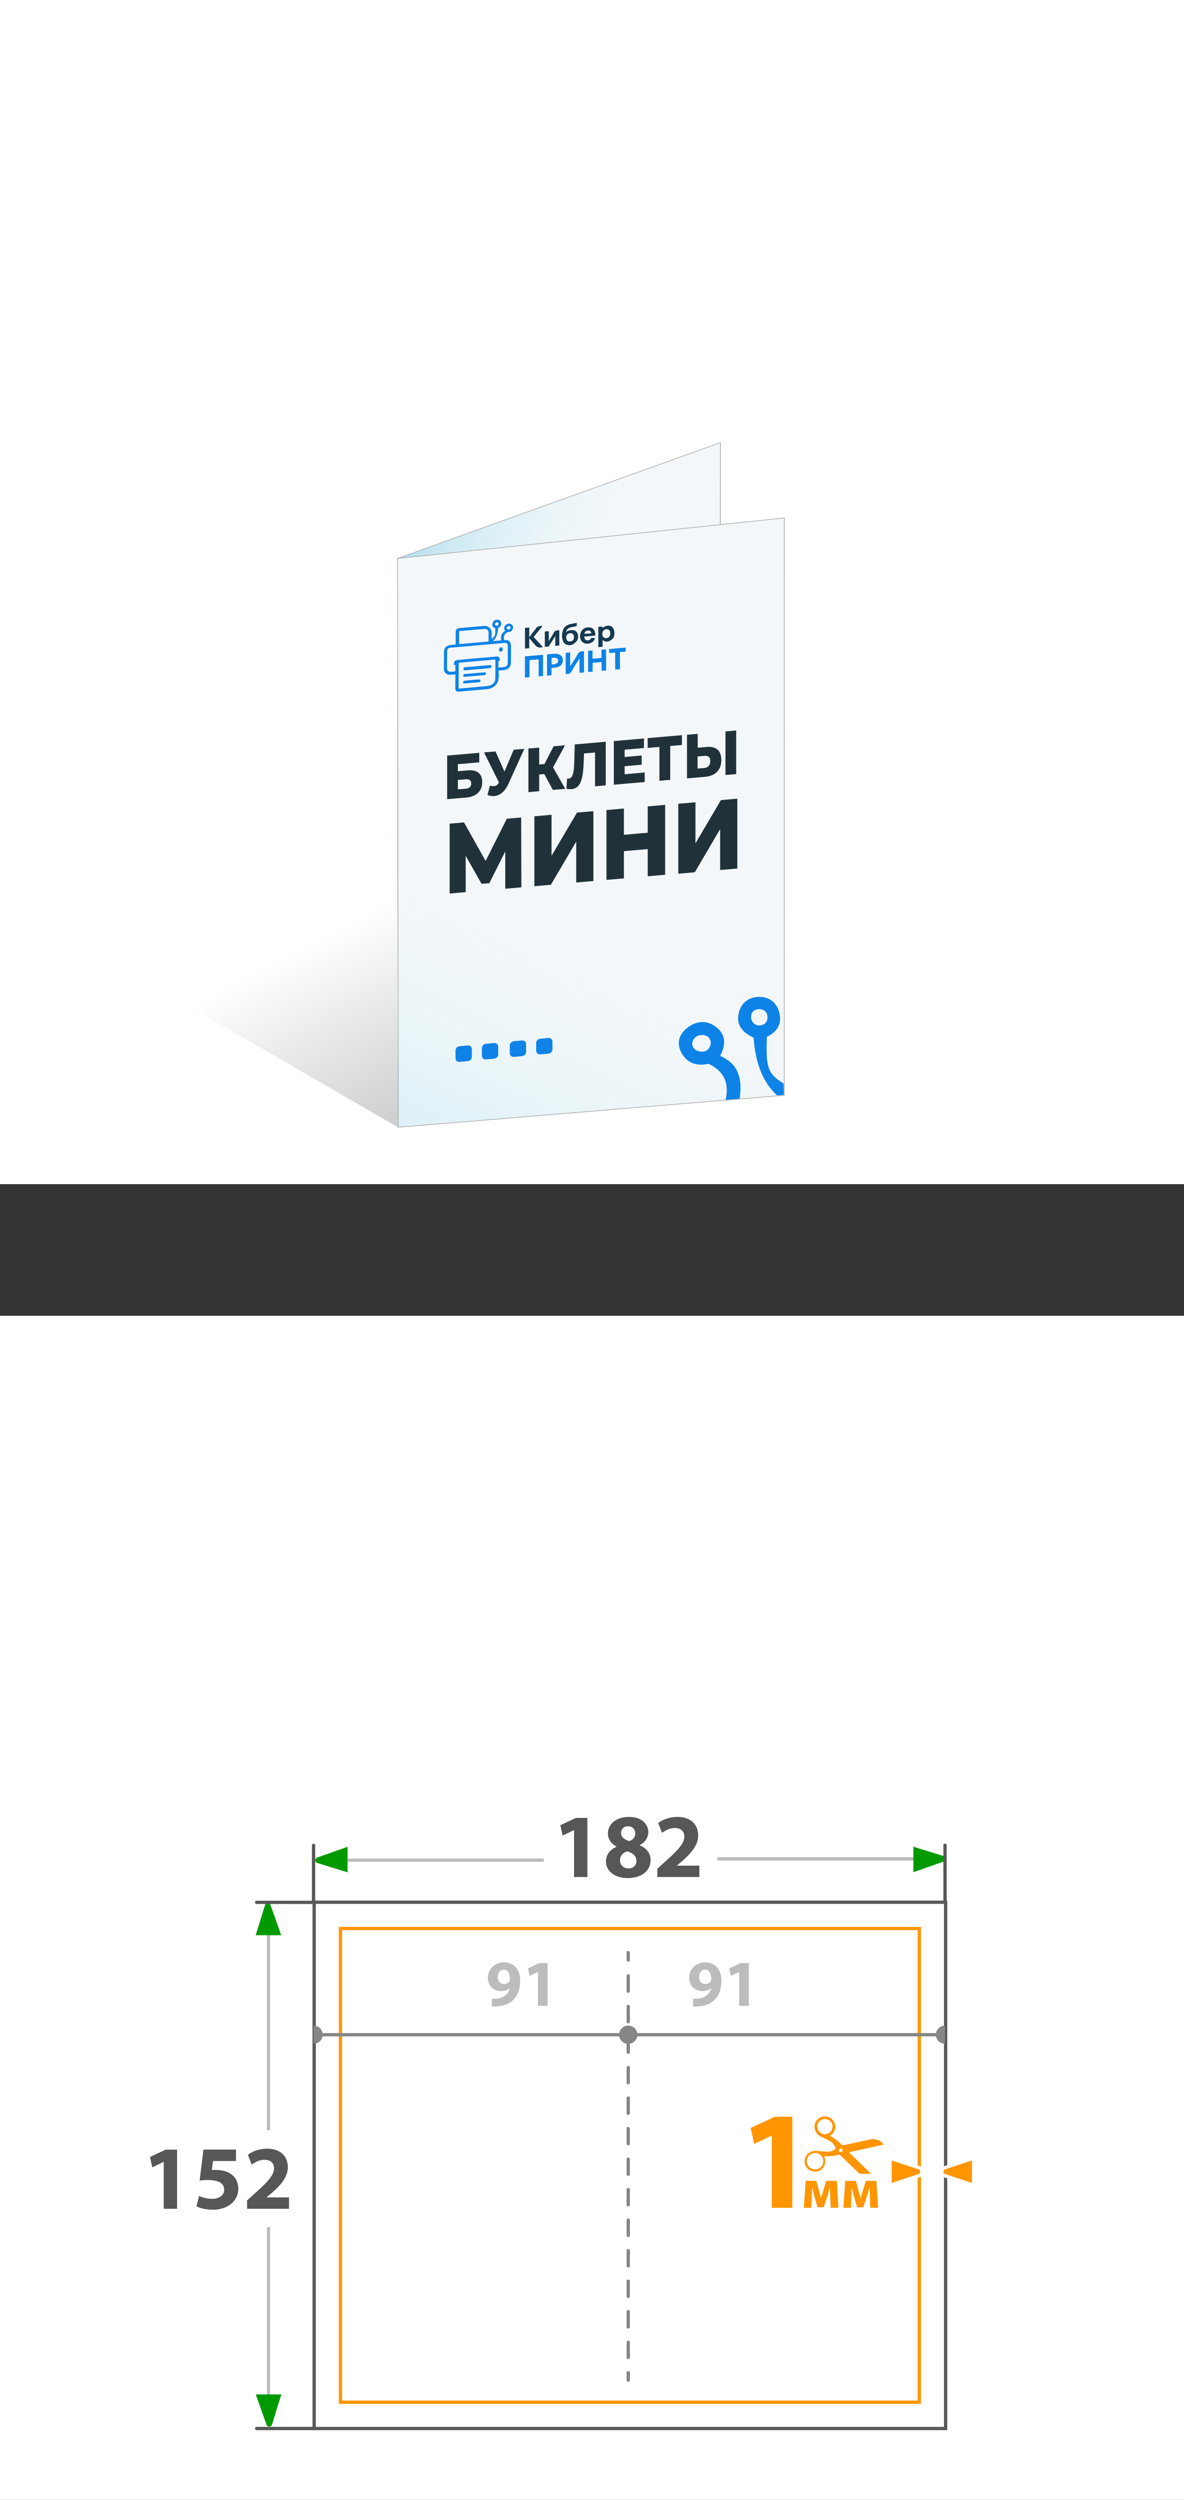 <?xml version="1.0" encoding="UTF-8"?>
<svg id="_Слой_2" data-name="Слой_2" xmlns="http://www.w3.org/2000/svg" xmlns:xlink="http://www.w3.org/1999/xlink" viewBox="0 0 180 380">
  <rect x="0" y="0" width="180" height="380" fill="#333333" stroke="none"/>
  <defs>
    <style>
      .cls-1 {
        stroke: #bcbcbc;
      }

      .cls-1, .cls-2, .cls-3, .cls-4, .cls-5, .cls-6, .cls-7, .cls-8, .cls-9, .cls-10 {
        stroke-miterlimit: 10;
      }

      .cls-1, .cls-11, .cls-3, .cls-4, .cls-7, .cls-8, .cls-10 {
        fill: none;
      }

      .cls-1, .cls-3, .cls-4, .cls-5, .cls-7, .cls-8, .cls-10 {
        stroke-width: .5px;
      }

      .cls-1, .cls-4, .cls-7, .cls-8, .cls-10 {
        stroke-linecap: round;
      }

      .cls-12 {
        fill: url(#_Безымянный_градиент_115);
      }

      .cls-13 {
        fill: #ff9500;
      }

      .cls-14 {
        fill: #20313a;
      }

      .cls-15 {
        fill: #009a00;
      }

      .cls-16, .cls-5 {
        fill: #fff;
      }

      .cls-2 {
        fill: #f4f7f9;
      }

      .cls-2, .cls-6, .cls-9 {
        stroke: #b2b2b2;
        stroke-width: .09px;
      }

      .cls-17 {
        fill: #153950;
      }

      .cls-18 {
        fill: #fcbe00;
      }

      .cls-19 {
        fill: #0e83e7;
      }

      .cls-3 {
        stroke: #585858;
      }

      .cls-20 {
        fill: #0e82e7;
      }

      .cls-4, .cls-10 {
        stroke: #858585;
      }

      .cls-21 {
        clip-path: url(#clippath-1);
      }

      .cls-5 {
        stroke: #ff9500;
      }

      .cls-6 {
        fill: url(#_Безымянный_градиент_28);
      }

      .cls-22 {
        fill: #575757;
      }

      .cls-23 {
        fill: #868686;
      }

      .cls-24 {
        fill: #bcbcbc;
      }

      .cls-7 {
        stroke: #868686;
      }

      .cls-8 {
        stroke: #575757;
      }

      .cls-9 {
        fill: url(#_Безымянный_градиент_28-2);
      }

      .cls-25 {
        clip-path: url(#clippath);
      }

      .cls-10 {
        stroke-dasharray: 2.32 2.32;
      }

      .cls-26 {
        fill: #e0d5bd;
      }
    </style>
    <clipPath id="clippath">
      <rect class="cls-11" x="120.46" y="321.69" width="13.95" height="8.74"/>
    </clipPath>
    <linearGradient id="_Безымянный_градиент_115" data-name="Безымянный градиент 115" x1="65.05" y1="133.87" x2="94.78" y2="190.33" gradientUnits="userSpaceOnUse">
      <stop offset="0" stop-color="#000" stop-opacity="0"/>
      <stop offset="1" stop-color="#000" stop-opacity=".4"/>
    </linearGradient>
    <linearGradient id="_Безымянный_градиент_28" data-name="Безымянный градиент 28" x1="99.53" y1="124.04" x2="45.89" y2="106.53" gradientUnits="userSpaceOnUse">
      <stop offset=".33" stop-color="#94eeff" stop-opacity="0"/>
      <stop offset=".48" stop-color="#7fdff6" stop-opacity=".06"/>
      <stop offset=".73" stop-color="#48b9de" stop-opacity=".2"/>
      <stop offset="1" stop-color="#0087bf" stop-opacity=".4"/>
    </linearGradient>
    <linearGradient id="_Безымянный_градиент_28-2" data-name="Безымянный градиент 28" x1="98.32" y1="107.84" x2="48.92" y2="211.71" xlink:href="#_Безымянный_градиент_28"/>
    <clipPath id="clippath-1">
      <polygon class="cls-11" points="101.07 168.02 119.16 166.42 118.87 151.22 100.62 151.45 101.07 168.02"/>
    </clipPath>
  </defs>
  <g id="_Слой_1-2" data-name="Слой_1">
    <g>
      <g>
        <path class="cls-18" d="M69.84,161.47l-1.22.11c-.35.03-.63-.21-.63-.55v-1.17c0-.33.28-.63.63-.66l1.22-.11c.35-.03.63.21.63.55v1.17c0,.33-.28.63-.63.66Z"/>
        <path class="cls-18" d="M73.85,161.1l-1.22.11c-.35.03-.63-.21-.63-.55v-1.17c0-.33.28-.63.63-.66l1.22-.11c.35-.03.63.21.63.55v1.17c0,.33-.28.63-.63.66Z"/>
        <path class="cls-18" d="M78.09,160.71l-1.22.11c-.35.03-.63-.21-.63-.55v-1.17c0-.33.28-.63.63-.66l1.22-.11c.35-.03.63.21.63.55v1.17c0,.33-.28.63-.63.66Z"/>
        <path class="cls-18" d="M82.1,160.34l-1.22.11c-.35.03-.63-.21-.63-.55v-1.17c0-.33.28-.63.63-.66l1.22-.11c.35-.03.63.21.63.55v1.17c0,.33-.28.63-.63.66Z"/>
      </g>
      <rect class="cls-16" y="200" width="180" height="180"/>
      <rect class="cls-16" x="0" width="180" height="180"/>
      <g>
        <line class="cls-1" x1="40.82" y1="289.27" x2="40.82" y2="323.6"/>
        <line class="cls-1" x1="40.82" y1="338.75" x2="40.82" y2="368.6"/>
        <g>
          <path class="cls-22" d="M24.89,328.63h-.03l-1.71.82-.35-1.58,2.39-1.11h1.73v8.99h-2.03v-7.12Z"/>
          <path class="cls-22" d="M35.87,328.49h-3.48l-.19,1.38c.19-.03.36-.03.58-.03.86,0,1.74.19,2.36.65.68.46,1.09,1.2,1.09,2.25,0,1.67-1.44,3.15-3.86,3.15-1.09,0-2-.25-2.5-.51l.39-1.58c.39.19,1.2.44,2.02.44.87,0,1.8-.42,1.8-1.37s-.73-1.49-2.53-1.49c-.5,0-.84.03-1.2.08l.58-4.71h4.95v1.73Z"/>
          <path class="cls-22" d="M37.56,335.75v-1.27l1.15-1.04c1.98-1.77,2.93-2.78,2.95-3.83,0-.73-.43-1.31-1.47-1.31-.77,0-1.45.39-1.92.73l-.59-1.49c.66-.51,1.73-.93,2.93-.93,2.05,0,3.15,1.19,3.15,2.81,0,1.52-1.08,2.72-2.39,3.88l-.83.69v.03h3.4v1.73h-6.37Z"/>
        </g>
        <g>
          <path class="cls-22" d="M87.27,278.2h-.03l-1.71.82-.35-1.58,2.39-1.11h1.73v8.99h-2.03v-7.12Z"/>
          <path class="cls-22" d="M93.72,280.69c-.87-.46-1.3-1.19-1.3-1.98,0-1.52,1.37-2.53,3.17-2.53,2.1,0,2.97,1.22,2.97,2.31,0,.77-.42,1.53-1.31,1.98v.04c.88.33,1.66,1.08,1.66,2.23,0,1.63-1.37,2.74-3.46,2.74-2.28,0-3.33-1.29-3.33-2.5,0-1.08.62-1.82,1.6-2.25v-.03ZM96.76,282.9c0-.79-.59-1.26-1.41-1.48-.69.19-1.09.69-1.09,1.34-.01.65.48,1.26,1.27,1.26.73,0,1.23-.48,1.23-1.12ZM94.41,278.64c0,.61.54,1,1.26,1.22.48-.14.91-.58.91-1.13s-.32-1.12-1.09-1.12c-.72,0-1.08.48-1.08,1.04Z"/>
          <path class="cls-22" d="M99.94,285.32v-1.27l1.15-1.04c1.98-1.77,2.93-2.78,2.95-3.83,0-.73-.43-1.31-1.47-1.31-.77,0-1.45.39-1.92.73l-.59-1.49c.66-.51,1.73-.93,2.93-.93,2.05,0,3.15,1.19,3.15,2.81,0,1.52-1.08,2.72-2.39,3.88l-.83.69v.03h3.4v1.73h-6.37Z"/>
        </g>
        <path class="cls-15" d="M40.54,368.65l-1.65-4.68h3.88l-1.45,4.68c-.18.29-.6.29-.77,0Z"/>
        <path class="cls-15" d="M41.1,289.49l1.65,4.68h-3.88l1.45-4.68c.18-.29.6-.29.77,0Z"/>
        <line class="cls-1" x1="52.84" y1="282.76" x2="82.46" y2="282.76"/>
        <path class="cls-15" d="M48.16,282.38l4.68-1.65v3.88l-4.68-1.45c-.29-.18-.29-.6,0-.77Z"/>
        <line class="cls-1" x1="138.86" y1="282.56" x2="109.24" y2="282.56"/>
        <path class="cls-15" d="M143.54,282.94l-4.68,1.65v-3.88l4.68,1.45c.29.18.29.6,0,.77Z"/>
        <line class="cls-8" x1="47.67" y1="369.15" x2="39.02" y2="369.15"/>
        <line class="cls-8" x1="143.67" y1="289.14" x2="143.67" y2="280.49"/>
        <polyline class="cls-8" points="39.02 289.17 47.67 289.17 47.67 280.51"/>
        <rect class="cls-3" x="47.76" y="289.15" width="96" height="80"/>
        <g>
          <rect class="cls-5" x="51.76" y="293.15" width="88" height="72"/>
          <g>
            <g>
              <path class="cls-13" d="M117.33,324.63h-.04l-2.64,1.26-.53-2.43,3.68-1.7h2.66v13.84h-3.13v-10.96Z"/>
              <path class="cls-13" d="M122.47,331.5h1.62l.44,1.55c.07.24.18.66.27,1.03h.03c.08-.28.21-.73.33-1.12l.45-1.46h1.61l.25,4.09h-1.18l-.07-1.64c0-.35-.03-.95-.04-1.43h-.02c-.16.54-.18.68-.39,1.34l-.54,1.67h-.93l-.49-1.62c-.11-.39-.24-.97-.33-1.36h-.03c-.02.51-.02,1.09-.04,1.43l-.07,1.62h-1.14l.28-4.09Z"/>
              <path class="cls-13" d="M128.49,331.5h1.62l.44,1.55c.07.24.18.66.27,1.03h.03c.08-.28.21-.73.33-1.12l.45-1.46h1.61l.25,4.09h-1.18l-.07-1.64c0-.35-.03-.95-.04-1.43h-.02c-.16.54-.18.68-.39,1.34l-.54,1.67h-.93l-.49-1.62c-.11-.39-.24-.97-.33-1.36h-.03c-.02.51-.02,1.09-.04,1.43l-.07,1.62h-1.14l.28-4.09Z"/>
              <g class="cls-25">
                <path class="cls-13" d="M132.75,326.34c.51-.11,1.03-.23,1.54-.34.01,0,.02,0,.04-.01h0s-.02-.05-.04-.07c-.17-.24-.39-.43-.66-.55-.24-.1-.5-.16-.75-.22-.09-.02-.18-.02-.27,0-.11,0-.22.03-.32.06-.88.19-1.76.38-2.64.57-.5.11-1,.21-1.5.32-.07.01-.12,0-.16-.05-.06-.07-.13-.14-.2-.21-.45-.45-.96-.8-1.49-1.13-.03-.02-.06-.03-.09-.05,0-.01,0-.02.01-.02.06-.05.11-.09.17-.14.35-.29.55-.65.59-1.1.07-.79-.5-1.45-1.1-1.62-.52-.15-.99-.07-1.42.24-.35.26-.56.62-.62,1.06-.09.69.28,1.27.77,1.59.13.08.27.14.41.21.4.19.8.39,1.18.61.38.22.65.53.8.94.05.13.03.17-.07.26-.3.24-.64.38-1.03.38-.54,0-1.08-.05-1.62-.11-.26-.03-.51-.03-.77.04-.68.19-1.14.73-1.19,1.42-.05.72.37,1.32.89,1.53.2.08.4.15.61.16.83.03,1.69-.61,1.64-1.7,0-.18-.07-.35-.13-.52-.01-.04-.03-.07-.04-.12.04,0,.07,0,.1,0,.69,0,1.37-.03,2.03-.21.06-.02.11-.02.17-.03.04,0,.07,0,.1.03.15.14.3.28.44.42.88.85,1.76,1.7,2.64,2.55.07.07.15.14.23.2.15.11.33.17.51.23.47.16.93.15,1.39-.04h0c-.18-.19-.37-.38-.55-.56-1.04-1.01-2.07-2.02-3.11-3.02-.06-.05-.11-.11-.17-.17.04-.01.07-.02.1-.03,1.18-.26,2.37-.52,3.55-.79ZM126.47,323.71c-.18.52-.84.83-1.41.65-.6-.19-.94-.85-.76-1.45.18-.56.83-.98,1.47-.73.29.06.5.26.66.53.18.33.16.65.04.99ZM124.13,329.76c-.2.05-.38-.01-.61-.08-.27-.03-.49-.22-.66-.48-.16-.26-.23-.54-.19-.85.1-.66.63-1.1,1.29-1.09.46.01.79.25,1.04.63.19.29.2.6.12.93-.13.53-.49.8-.99.93ZM127.72,327.13c-.15-.04-.24-.2-.19-.34.04-.15.2-.24.35-.2.14.04.24.22.2.37-.04.12-.22.21-.35.17Z"/>
              </g>
            </g>
            <g>
              <path class="cls-13" d="M135.31,328.06l4.47,1.48c.25.14.36.35.36.58,0,.23-.12.44-.31.55l-4.52,1.5v-4.12Z"/>
              <path class="cls-16" d="M135.56,328.4l4.14,1.37c.26.16.26.53,0,.68l-4.14,1.37v-3.42M135.06,327.71v4.81l.66-.22,4.14-1.37.05-.02.05-.03c.27-.16.43-.45.43-.77s-.16-.6-.43-.77l-.05-.03-.05-.02-4.14-1.37-.66-.22h0Z"/>
            </g>
            <g>
              <path class="cls-13" d="M143.54,330.69c-.25-.14-.36-.35-.36-.58s.12-.44.31-.55l4.52-1.5v4.12l-4.47-1.48Z"/>
              <path class="cls-16" d="M147.76,328.4v3.42l-4.14-1.37c-.26-.16-.26-.53,0-.68l4.14-1.37M148.26,327.71l-.66.22-4.14,1.37-.05.02-.05.03c-.27.16-.43.45-.43.77s.16.6.43.77l.05.03.05.02,4.14,1.37.66.22v-4.81h0Z"/>
            </g>
          </g>
        </g>
        <g>
          <line class="cls-4" x1="95.51" y1="361.8" x2="95.51" y2="360.67"/>
          <line class="cls-10" x1="95.51" y1="358.35" x2="95.51" y2="299.1"/>
          <line class="cls-4" x1="95.51" y1="297.94" x2="95.51" y2="296.8"/>
        </g>
        <g>
          <g>
            <path class="cls-24" d="M74.76,303.81c.2.02.36.01.66,0,.47-.03.94-.16,1.28-.4.43-.29.71-.72.82-1.21h-.02c-.29.29-.72.46-1.31.46-1.1,0-2.02-.76-2.02-2.03s1.02-2.34,2.45-2.34c1.67,0,2.46,1.28,2.46,2.8,0,1.36-.43,2.34-1.14,3-.62.56-1.48.86-2.49.9-.25.02-.52,0-.69,0v-1.18ZM75.68,300.54c0,.56.31,1.04.92,1.04.42,0,.71-.19.85-.42.05-.1.07-.2.07-.39.01-.69-.25-1.37-.96-1.37-.51,0-.88.46-.88,1.14Z"/>
            <path class="cls-24" d="M81.78,299.75h-.02l-1.24.59-.25-1.14,1.73-.8h1.25v6.5h-1.47v-5.15Z"/>
          </g>
          <line class="cls-7" x1="142.28" y1="309.29" x2="49.06" y2="309.29"/>
          <circle class="cls-23" cx="95.51" cy="309.29" r="1.39"/>
          <path class="cls-23" d="M47.67,310.68c.77,0,1.39-.62,1.39-1.39s-.62-1.39-1.39-1.39v2.78Z"/>
          <path class="cls-23" d="M143.67,307.9c-.77,0-1.39.62-1.39,1.39s.62,1.39,1.39,1.39v-2.78Z"/>
          <g>
            <path class="cls-24" d="M105.36,303.81c.2.02.36.01.66,0,.47-.03.94-.16,1.28-.4.43-.29.71-.72.82-1.21h-.02c-.29.29-.72.46-1.31.46-1.1,0-2.02-.76-2.02-2.03s1.02-2.34,2.45-2.34c1.67,0,2.46,1.28,2.46,2.8,0,1.36-.43,2.34-1.14,3-.62.56-1.48.86-2.49.9-.25.02-.52,0-.69,0v-1.18ZM106.28,300.54c0,.56.31,1.04.92,1.04.42,0,.71-.19.85-.42.05-.1.07-.2.07-.39.01-.69-.25-1.37-.96-1.37-.51,0-.88.46-.88,1.14Z"/>
            <path class="cls-24" d="M112.38,299.75h-.02l-1.24.59-.25-1.14,1.73-.8h1.25v6.5h-1.47v-5.15Z"/>
          </g>
        </g>
      </g>
      <polygon class="cls-12" points="102.42 133.38 102.39 113.83 26.52 50.3 26.52 151.66 60.47 171.34 119.22 166.49 102.42 133.38"/>
      <polygon class="cls-2" points="60.44 84.89 109.53 67.28 109.47 148.75 60.55 171.34 60.44 84.89"/>
      <g>
        <path class="cls-26" d="M102.7,100.3l-15.7,5.58c-.27.1-.49-.07-.49-.38h0c0-.31.22-.63.49-.73l15.7-5.58c.27-.1.49.07.49.38h0c0,.31-.22.63-.49.73Z"/>
        <path class="cls-26" d="M104.02,101.82l-17.11,6.13c-.23.08-.41-.06-.41-.32v-.19c0-.26.18-.53.41-.61l17.11-6.13c.23-.08.41.06.41.32v.19c0,.26-.18.53-.41.61Z"/>
        <path class="cls-26" d="M98.87,105.77l-11.88,4.19c-.27.09-.48-.07-.48-.38v-.02c0-.3.22-.62.48-.72l11.88-4.19c.27-.09.48.07.48.38v.02c0,.3-.22.62-.48.72Z"/>
        <path class="cls-26" d="M100.14,107.33l-13.14,4.67c-.27.1-.49-.07-.49-.38h0c0-.31.22-.63.49-.73l13.14-4.67c.27-.1.49.07.49.38h0c0,.31-.22.63-.49.73Z"/>
      </g>
      <polygon class="cls-6" points="109.26 149.82 60.55 171.34 60.44 84.89 109.53 67.28 109.26 149.82"/>
      <polygon class="cls-2" points="60.44 84.89 119.23 78.73 119.22 166.49 60.55 171.35 60.44 84.89"/>
      <polygon class="cls-9" points="119.22 166.49 60.55 171.35 60.44 84.89 119.23 78.73 119.22 166.49"/>
      <polygon class="cls-11" points="119.23 165.85 60.45 171.21 60.45 84.98 119.23 88.62 119.23 165.85"/>
      <g>
        <path class="cls-14" d="M67.98,121.48v-6.63l4.88-.42v1.45l-3.25.28v1.07l1.51-.13c.71-.06,1.26.06,1.63.37.38.31.56.78.56,1.43s-.21,1.2-.63,1.61c-.42.41-1.02.65-1.78.72l-2.92.25ZM69.61,119.99l1.18-.1c.27-.02.48-.1.63-.24.15-.14.22-.33.22-.56,0-.47-.28-.68-.85-.63l-1.18.1v1.43Z"/>
        <path class="cls-14" d="M76.26,119.76l-2.67-5.39,1.74-.15,1.83,4.14-.9,1.4ZM74.5,119.43c.33.08.6.09.81.03.21-.06.39-.23.55-.52l.28-.5.14-.19,1.82-4.28,1.61-.14-2.42,5.33c-.24.53-.52.94-.86,1.25-.33.31-.69.5-1.09.57-.39.07-.81.03-1.24-.14l.39-1.42Z"/>
        <path class="cls-14" d="M80.33,120.41v-6.63l1.64-.14v6.63l-1.64.14ZM81.5,117.77v-1.52l2.12-.18v1.52l-2.12.18ZM83.9,116.98l-1.53-.06,1.79-3.48,1.74-.15-2,3.69ZM84.06,120.08l-1.64-3.01,1.33-1.01,2.18,3.85-1.86.16Z"/>
        <path class="cls-14" d="M86.87,119.95c-.11,0-.23.01-.35,0-.12,0-.26-.02-.4-.05l.09-1.54c.08.01.15.01.23,0,.23-.02.4-.14.52-.35.12-.22.2-.51.25-.89.05-.38.08-.81.09-1.31l.08-2.65,4.71-.41v6.63l-1.63.14v-5.56l.36.39-2.36.21.33-.46-.04,1.52c-.02.65-.06,1.23-.12,1.75-.06.52-.16.97-.29,1.34-.13.37-.32.67-.55.88-.24.21-.54.34-.91.37Z"/>
        <path class="cls-14" d="M94.96,117.69l3.05-.27v1.45l-4.69.41v-6.63l4.58-.4v1.45l-2.94.26v3.73ZM94.84,115.08l2.71-.24v1.4l-2.71.24v-1.4Z"/>
        <path class="cls-14" d="M100.25,118.68v-5.56l.37.38-2.16.19v-1.49l5.21-.45v1.49l-2.15.19.37-.45v5.56l-1.63.14Z"/>
        <path class="cls-14" d="M107.41,113.54c.71-.06,1.26.07,1.66.4.39.33.59.85.59,1.57,0,.78-.22,1.38-.66,1.82s-1.04.69-1.8.75l-2.76.24v-6.63l1.63-.14v2.11l1.35-.12ZM107.08,116.74c.28-.02.5-.13.66-.31.16-.19.25-.43.25-.74s-.08-.53-.25-.65c-.17-.12-.39-.16-.66-.14l-1.03.09v1.84l1.03-.09ZM110.29,117.81v-6.63l1.63-.14v6.63l-1.63.14Z"/>
      </g>
      <g>
        <path class="cls-14" d="M68.36,135.82v-10.62l2.18-.19,3.87,6.89-1.15.1,3.79-7.55,2.18-.19.03,10.62-2.45.21v-6.42s.4-.04.4-.04l-2.82,5.62-1.18.1-2.9-5.12.49-.04v6.42l-2.43.21Z"/>
        <path class="cls-14" d="M81.24,134.7v-10.62l2.61-.23v6.24l3.87-6.57,2.49-.22v10.62l-2.61.23v-6.22l-3.85,6.56-2.5.22Z"/>
        <path class="cls-14" d="M94.85,133.52l-2.65.23v-10.62l2.65-.23v10.62ZM98.65,129.05l-3.99.35v-2.49l3.99-.35v2.49ZM98.47,122.58l2.65-.23v10.62l-2.65.23v-10.62Z"/>
        <path class="cls-14" d="M103.12,132.8v-10.62l2.61-.23v6.24l3.87-6.57,2.49-.22v10.62l-2.61.23v-6.22l-3.85,6.56-2.5.22Z"/>
      </g>
      <g>
        <g>
          <path class="cls-19" d="M88.78,99c0,1.07,0,2.13.01,3.21l-.69.06c0-.71,0-1.41,0-2.18-.41.66-.83,1.26-1.16,1.89-.22.43-.53.5-.94.46,0-1.06,0-2.12,0-3.2l.68-.06c0,.67,0,1.34,0,2.09.41-.65.83-1.22,1.14-1.82.23-.44.55-.47.96-.45Z"/>
          <path class="cls-19" d="M89.39,98.93c.23-.02.45-.04.69-.06,0,.42,0,.83,0,1.26.46-.04.9-.08,1.36-.12,0-.42,0-.83,0-1.25l.69-.06c0,1.07.01,2.13.02,3.21l-.69.06c0-.44,0-.89,0-1.34-.46.04-.9.08-1.36.12v1.34c-.23.02-.45.04-.69.06,0-1.07,0-2.14-.01-3.21Z"/>
          <path class="cls-19" d="M79.8,99.77c.92-.08,1.83-.16,2.76-.24,0,1.07,0,2.14,0,3.22-.22.02-.43.04-.67.06,0-.86,0-1.72,0-2.59-.47.04-.93.08-1.39.12,0,.86,0,1.72,0,2.59-.23.02-.46.04-.7.06,0-1.06,0-2.13,0-3.22Z"/>
          <path class="cls-19" d="M94.25,101.73l-.72.06c0-.87,0-1.72-.01-2.6l-.91.08v-.61c.83-.07,1.67-.15,2.52-.22v.6c-.29.03-.58.05-.89.08,0,.87.01,1.74.02,2.61Z"/>
          <path class="cls-19" d="M84.75,99.4c-.52-.09-1.55.09-1.59.07,0,1.09,0,2.16,0,3.23l.69-.06c0-.37,0-.73,0-1.11.25-.02.49-.03.73-.07.56-.09.95-.48.99-.97.05-.58-.27-.99-.83-1.08ZM84.79,100.66c-.23.37-.84.33-.93.32v-.95c.12-.02.67-.16.91.13.11.14.12.33.02.5Z"/>
        </g>
        <g>
          <path class="cls-17" d="M82.52,98.36s-.02,0-.02,0c-.81.28-1.12-.28-1.5-.72-.17-.2-.35-.4-.54-.63,0,.53,0,1.02,0,1.52l-.65.06c0-1.05,0-2.09,0-3.15l.65-.06c0,.48,0,.96,0,1.47.38-.5.75-.96,1.1-1.43.24-.32.9-.27.93-.28-.49.6-.92,1.14-1.36,1.68.47.52.92,1.02,1.39,1.53Z"/>
          <path class="cls-17" d="M82.83,96l.6-.05c0,.47,0,.94,0,1.5.29-.47.55-.86.75-1.26.19-.38.5-.38.85-.37,0,.76,0,1.53,0,2.31-.2.02-.4.04-.61.05,0-.47,0-.94,0-1.5-.36.57-.68,1.08-1,1.59l-.59.05c0-.77,0-1.54,0-2.33Z"/>
          <path class="cls-17" d="M87.6,95.99c-.29-.3-1.16-.31-1.56.13.22-.94,1.06-.72,1.64-.98v-.47c-.28.05-.54.11-.8.16-.77.15-1.17.47-1.34,1.12-.08.3-.12.6-.09.89.06.53.2,1.02.81,1.19.5.14.95-.05,1.37-.53.37-.43.34-1.13-.02-1.51ZM86.66,97.51c-.47.03-.57-.3-.58-.65,0-.35.21-.56.59-.62.4,0,.6.23.59.6,0,.36-.18.65-.6.67Z"/>
          <path class="cls-17" d="M93.12,95.36c-.35-.38-.97-.34-1.53.09,0-.07-.01-.14-.02-.21l-.61.05c0,1.04,0,2.06.01,3.08.21-.02.42-.04.64-.06v-1.02c.5.39,1.03.31,1.56-.23.34-.35.32-1.31-.05-1.7ZM92.18,97c-.39.03-.61-.19-.61-.61,0-.42.24-.72.6-.75.37-.03.61.21.61.62,0,.43-.22.71-.6.74Z"/>
          <path class="cls-17" d="M89.6,95.36c-.76-.03-1.26.37-1.4,1.1-.13.66.26,1.29.85,1.37.67.09,1.24-.24,1.42-.84-.19,0-.38,0-.56-.01-.16.26-.38.39-.68.35-.34-.05-.37-.31-.42-.57.56-.05,1.11-.1,1.68-.15.05-.74-.3-1.22-.89-1.24ZM88.84,96.35c.07-.29.21-.49.54-.5.3-.02.48.11.52.41-.35.03-.69.06-1.06.09Z"/>
        </g>
        <g>
          <path class="cls-19" d="M74.97,97.45l1.23-.11c-.09-.55-.03-1.08.58-1.44-.2-.35-.18-.67.15-.94.26-.22.56-.22.81-.05.27.17.34.44.19.74-.16.33-.44.47-.79.44-.48.31-.63.72-.5,1.21.88-.08,1.06.37,1.05,1.15,0,.74-.01,1.48-.01,2.22,0,.68-.41,1.11-1.12,1.19-.24.03-.48.04-.76.07,0,.46.05.91-.02,1.35-.1.75-.87,1.39-1.68,1.47-1.44.13-2.88.25-4.31.38-.4.04-.57-.13-.57-.5,0-.7,0-1.41.01-2.12-.23.02-.45.04-.66.06-.66.06-1.09-.32-1.09-.95,0-.85.01-1.69.02-2.53,0-.61.37-.99,1.02-1.05.24-.02.49-.04.75-.07,0-.64,0-1.26.01-1.88,0-.38.19-.59.6-.62,1.24-.1,2.48-.22,3.72-.33.6-.05,1.16.43,1.15,1.01,0,.32,0,.65,0,.95M74.76,97.09c.52-.4.59-.59.53-1.59-.36-.12-.52-.37-.42-.74.08-.31.31-.52.65-.56.33-.03.57.12.66.42.11.38-.11.65-.45.85q-.06,1.24-.74,1.97M75.82,101.48c.29-.03.55-.03.82-.08.34-.05.55-.26.55-.59.01-.88.01-1.77,0-2.65,0-.25-.11-.46-.43-.43-2.77.24-5.54.48-8.31.73-.28.03-.47.19-.47.49,0,.88-.01,1.75-.02,2.63,0,.3.15.5.45.53.26.02.54-.04.81-.06,0-.33,0-.68,0-.98l-.21.02c-.02-.33.04-.71.43-.75,2.05-.21,4.1-.38,6.14-.55.28-.02.35.22.4.45.03.17,0,.23-.21.25,0,.31.01.66.01.99ZM69.73,104.67c1.5-.13,2.97-.25,4.45-.4.56-.06,1.09-.51,1.11-.98.04-1.02.02-2.03.02-3.04l-5.56.49-.03,3.92ZM74.27,97.52c0-.47.01-.92,0-1.37,0-.34-.25-.55-.54-.54-1.31.08-2.62.22-3.93.33v1.97s4.47-.4,4.47-.4ZM75.79,94.83c0-.18-.11-.25-.27-.23-.14.02-.25.11-.26.27,0,.17.1.25.26.24.16,0,.28-.15.28-.28ZM77.08,95.35c-.03.07-.03.14,0,.21.04.09.12.15.24.13.15-.02.3-.14.29-.28,0-.13-.12-.25-.3-.23-.11.02-.19.07-.23.17Z"/>
          <path class="cls-19" d="M76.43,98.7c.01.18-.07.34-.28.36-.2.02-.28-.14-.28-.31,0-.17.07-.34.28-.36.2-.02.29.12.28.32Z"/>
          <path class="cls-19" d="M72.59,101.26c.61-.05,1.21-.1,1.82-.16.18-.02.33.02.32.21,0,.16-.13.25-.31.26-1.22.1-2.44.21-3.66.32-.16.01-.31,0-.31-.19,0-.21.14-.26.33-.28.61-.05,1.21-.1,1.82-.16Z"/>
          <path class="cls-19" d="M72.15,102.75c-.48.04-.96.08-1.43.13-.15.01-.3.02-.3-.17,0-.18.14-.24.29-.26.96-.09,1.92-.17,2.89-.25.15-.01.3.02.29.2-.01.17-.14.21-.29.23-.48.04-.96.08-1.43.13Z"/>
          <path class="cls-19" d="M71.69,103.8c-.34.03-.68.06-1.02.09-.14.01-.24,0-.26-.16-.01-.16.09-.25.23-.26.72-.07,1.43-.14,2.15-.19.13,0,.26.06.25.21-.01.15-.13.21-.28.22-.35.03-.71.06-1.06.09Z"/>
        </g>
      </g>
      <g class="cls-21">
        <g>
          <path class="cls-19" d="M147.2,167.83c-.01-2.44-1.23-3.7-3.45-3.52-.85.07-1.7.15-2.63.23-.02-2.64-.05-5.22-.07-7.8-.01-1.59-.69-2.36-2.19-2.3-4.68.17-9.6.31-14.8.48-2.2.07-4.28,1.9-4.86,4.07.93-.68,1.84.81.93,1.54.11-.08.16-.13.19-.16.02-.02.03-.03,0,0-.02.03-.06.1-.05.19.02.17-.02.36-.02.54,0,.34.03.68.05,1.03.02.33.12.66.19.99.08.13.13.28.13.44,0,.11-.02.22-.04.32,0,.04-.01.09-.03.13-.02.05-.03.1-.05.14-.01.04-.02.08-.04.11-.16.38-.46.53-.76.52-.11.02-.21.02-.32,0-.08-.02-.17-.05-.25-.09,0,0,0,0,0,.01-2.39-1.48-2.72-2.34-2.54-7.1,1.64-.77,2.33-2.07,1.87-3.75-.38-1.42-1.48-2.33-3.03-2.32-1.56,0-2.71.86-3.1,2.37-.5,1.92.59,3.07,2.24,3.83q.39,5.88,3.58,8.79c.11.03.2.08.28.15.05.06.1.11.15.17.09.13.13.28.14.45,0,.08-.02.16-.03.24-.04.16-.12.3-.23.42,0,0,0,0,0,0-.05.05-.1.1-.15.14-.1.08-.23.14-.38.17-.02,0-.03,0-.05,0-.03,0-.05.01-.08.02-.24.02-.44-.03-.59-.14-.29-.1-.46-.35-.51-.63-.17.25-.44.43-.76.46-.58.06-1.16.13-1.74.18-.19.02-.37-.02-.53-.1-.08.02-.16.04-.24.05-.33.03-.57-.07-.73-.24-.05-.04-.09-.09-.13-.15-.12-.2-.19-.45-.12-.69h0c.38-2.72.04-5.24-2.97-6.51.97-1.87.83-3.42-.82-4.55-1.33-.92-2.84-.74-4.12.23-1.38,1.04-1.72,2.45-.92,3.88.87,1.56,2.35,2.04,4.09,1.63,2.44,1.15,3.18,3.05,2.59,5.51,0,0,0,0,0,0,0,.16-.03.33-.09.49-.1.25-.22.44-.45.61-.23.16-.52.2-.78.17-.24-.03-.49-.19-.62-.38-.08-.12-.14-.29-.15-.46-2.58.92-3.14,3.08-3.06,6.18.09,3.64.22,7.26.33,10.88.1,3.3,2.18,4.82,5.65,4.22.14-.03.29-.05.43-.08-.3-.17-.44-.54-.36-.91,0-.05-.02-.09-.02-.14,0,0,0-.02,0-.02,0-.07.02-.15.03-.22,0-.02,0-.05,0-.07-.03-.26.09-.51.28-.7-.25.04-.51.08-.76.1-1.65.18-2.72-.51-2.78-2.08-.16-4.25-.26-8.53-.31-12.84-.01-1.23.51-2.34,2.07-2.49,12.81-1.28,24.15-2.4,34.25-3.36.97-.09,1.6.43,1.61,1.64.02,3.51.05,7.01.06,10.49,0,1.17-.5,2.13-1.52,2.52-.9.34-1.86.38-2.81.55-.01-1.35-.02-2.75-.03-4l.72-.12c.06-1.36-.14-2.86-1.55-2.68-7.63.97-15.94,2.21-25.03,3.56-1.31.19-1.63,1.41-1.83,2.56-.14.84.02,1.1.99.95.03,1.46,0,3.09.03,4.62-.59.11-1.16.23-1.73.34.13.1.2.22.25.37.03.04.05.08.06.13.04.11.05.23.03.36,0,.06-.01.12-.03.18,0,.17-.03.33-.07.5-.05.22-.18.4-.34.55.62-.12,1.27-.25,1.97-.39.05,2.15-.13,4.26.18,6.21.53,3.27,4.02,5.05,7.55,4.18,5.97-1.48,11.59-2.93,16.88-4.25,1.41-.35,2.03-1.24,2.01-2.71-.03-2.82-.05-5.65-.07-8.52.81-.16,1.56-.3,2.31-.45,2.24-.43,3.68-2.34,3.67-4.83-.02-3.33-.04-6.67-.06-10.01ZM115.51,155.87c-.75.05-1.31-.56-1.32-1.2-.02-.86.52-1.29,1.27-1.27.65.02,1.19.4,1.22,1.16.03.79-.46,1.26-1.17,1.31ZM107.95,159.03c-.19.48-.58.81-1.19.83-.79.03-1.54-.47-1.52-1.19.02-.68.59-1.35,1.5-1.34.58,0,.99.24,1.2.67.15.32.14.69,0,1.03ZM139.29,164.69l-17.95,1.59c-.04-2.15-.1-4.23-.1-6.31,0-1.56,1.07-2.71,2.34-2.8,5.5-.39,10.72-.53,15.64-.73l.08,8.27ZM139.56,192.41c-5.51,1.34-11.29,2.8-17.44,4.2-2.42.55-4.83-.72-4.95-2.8-.27-4.58-.24-9.26-.34-13.92l22.58-3.47.15,15.99Z"/>
          <path class="cls-19" d="M111.45,173.77c-.04.86.38,1.54,1.4,1.41.97-.13,1.31-.94,1.29-1.77-.02-.83-.37-1.55-1.36-1.44-.97.11-1.37.83-1.33,1.8Z"/>
          <path class="cls-19" d="M128.63,181.4c-2.49.42-5.05.88-7.67,1.3-.8.13-1.44.47-1.39,1.32.04.73.6.98,1.39.83,5.21-.96,10.15-1.85,14.84-2.71.59-.11,1.16-.32,1.16-1.13,0-.86-.51-.97-1.23-.84-2.31.42-4.67.81-7.1,1.22Z"/>
          <path class="cls-19" d="M130.42,187.34c1.87-.38,3.71-.75,5.51-1.13.55-.11,1.11-.26,1.12-1.06,0-.75-.51-.86-1.08-.75-3.67.7-7.48,1.44-11.45,2.23-.63.13-1.26.45-1.2,1.26.06.73.61.77,1.25.64,1.99-.41,3.94-.81,5.85-1.2Z"/>
          <path class="cls-19" d="M132.25,191.27c1.31-.3,2.61-.59,3.88-.88.5-.11.9-.33.94-.98.05-.68-.35-.91-.86-.81-2.7.55-5.48,1.15-8.34,1.81-.54.12-1.06.61-1,1.23.06.62.56.72,1.16.58,1.43-.33,2.83-.65,4.22-.96Z"/>
        </g>
      </g>
      <g>
        <path class="cls-20" d="M71.1,161.3l-1.22.11c-.35.03-.63-.21-.63-.55v-1.17c0-.33.28-.63.63-.66l1.22-.11c.35-.03.63.21.63.55v1.17c0,.33-.28.63-.63.66Z"/>
        <path class="cls-20" d="M75.11,160.93l-1.22.11c-.35.03-.63-.21-.63-.55v-1.17c0-.33.28-.63.63-.66l1.22-.11c.35-.03.63.21.63.55v1.17c0,.33-.28.63-.63.66Z"/>
        <path class="cls-20" d="M79.35,160.54l-1.22.11c-.35.03-.63-.21-.63-.55v-1.17c0-.33.28-.63.63-.66l1.22-.11c.35-.03.63.21.63.55v1.17c0,.33-.28.63-.63.66Z"/>
        <path class="cls-20" d="M83.36,160.16l-1.22.11c-.35.03-.63-.21-.63-.55v-1.17c0-.33.28-.63.63-.66l1.22-.11c.35-.03.63.21.63.55v1.17c0,.33-.28.63-.63.66Z"/>
      </g>
    </g>
  </g>
</svg>